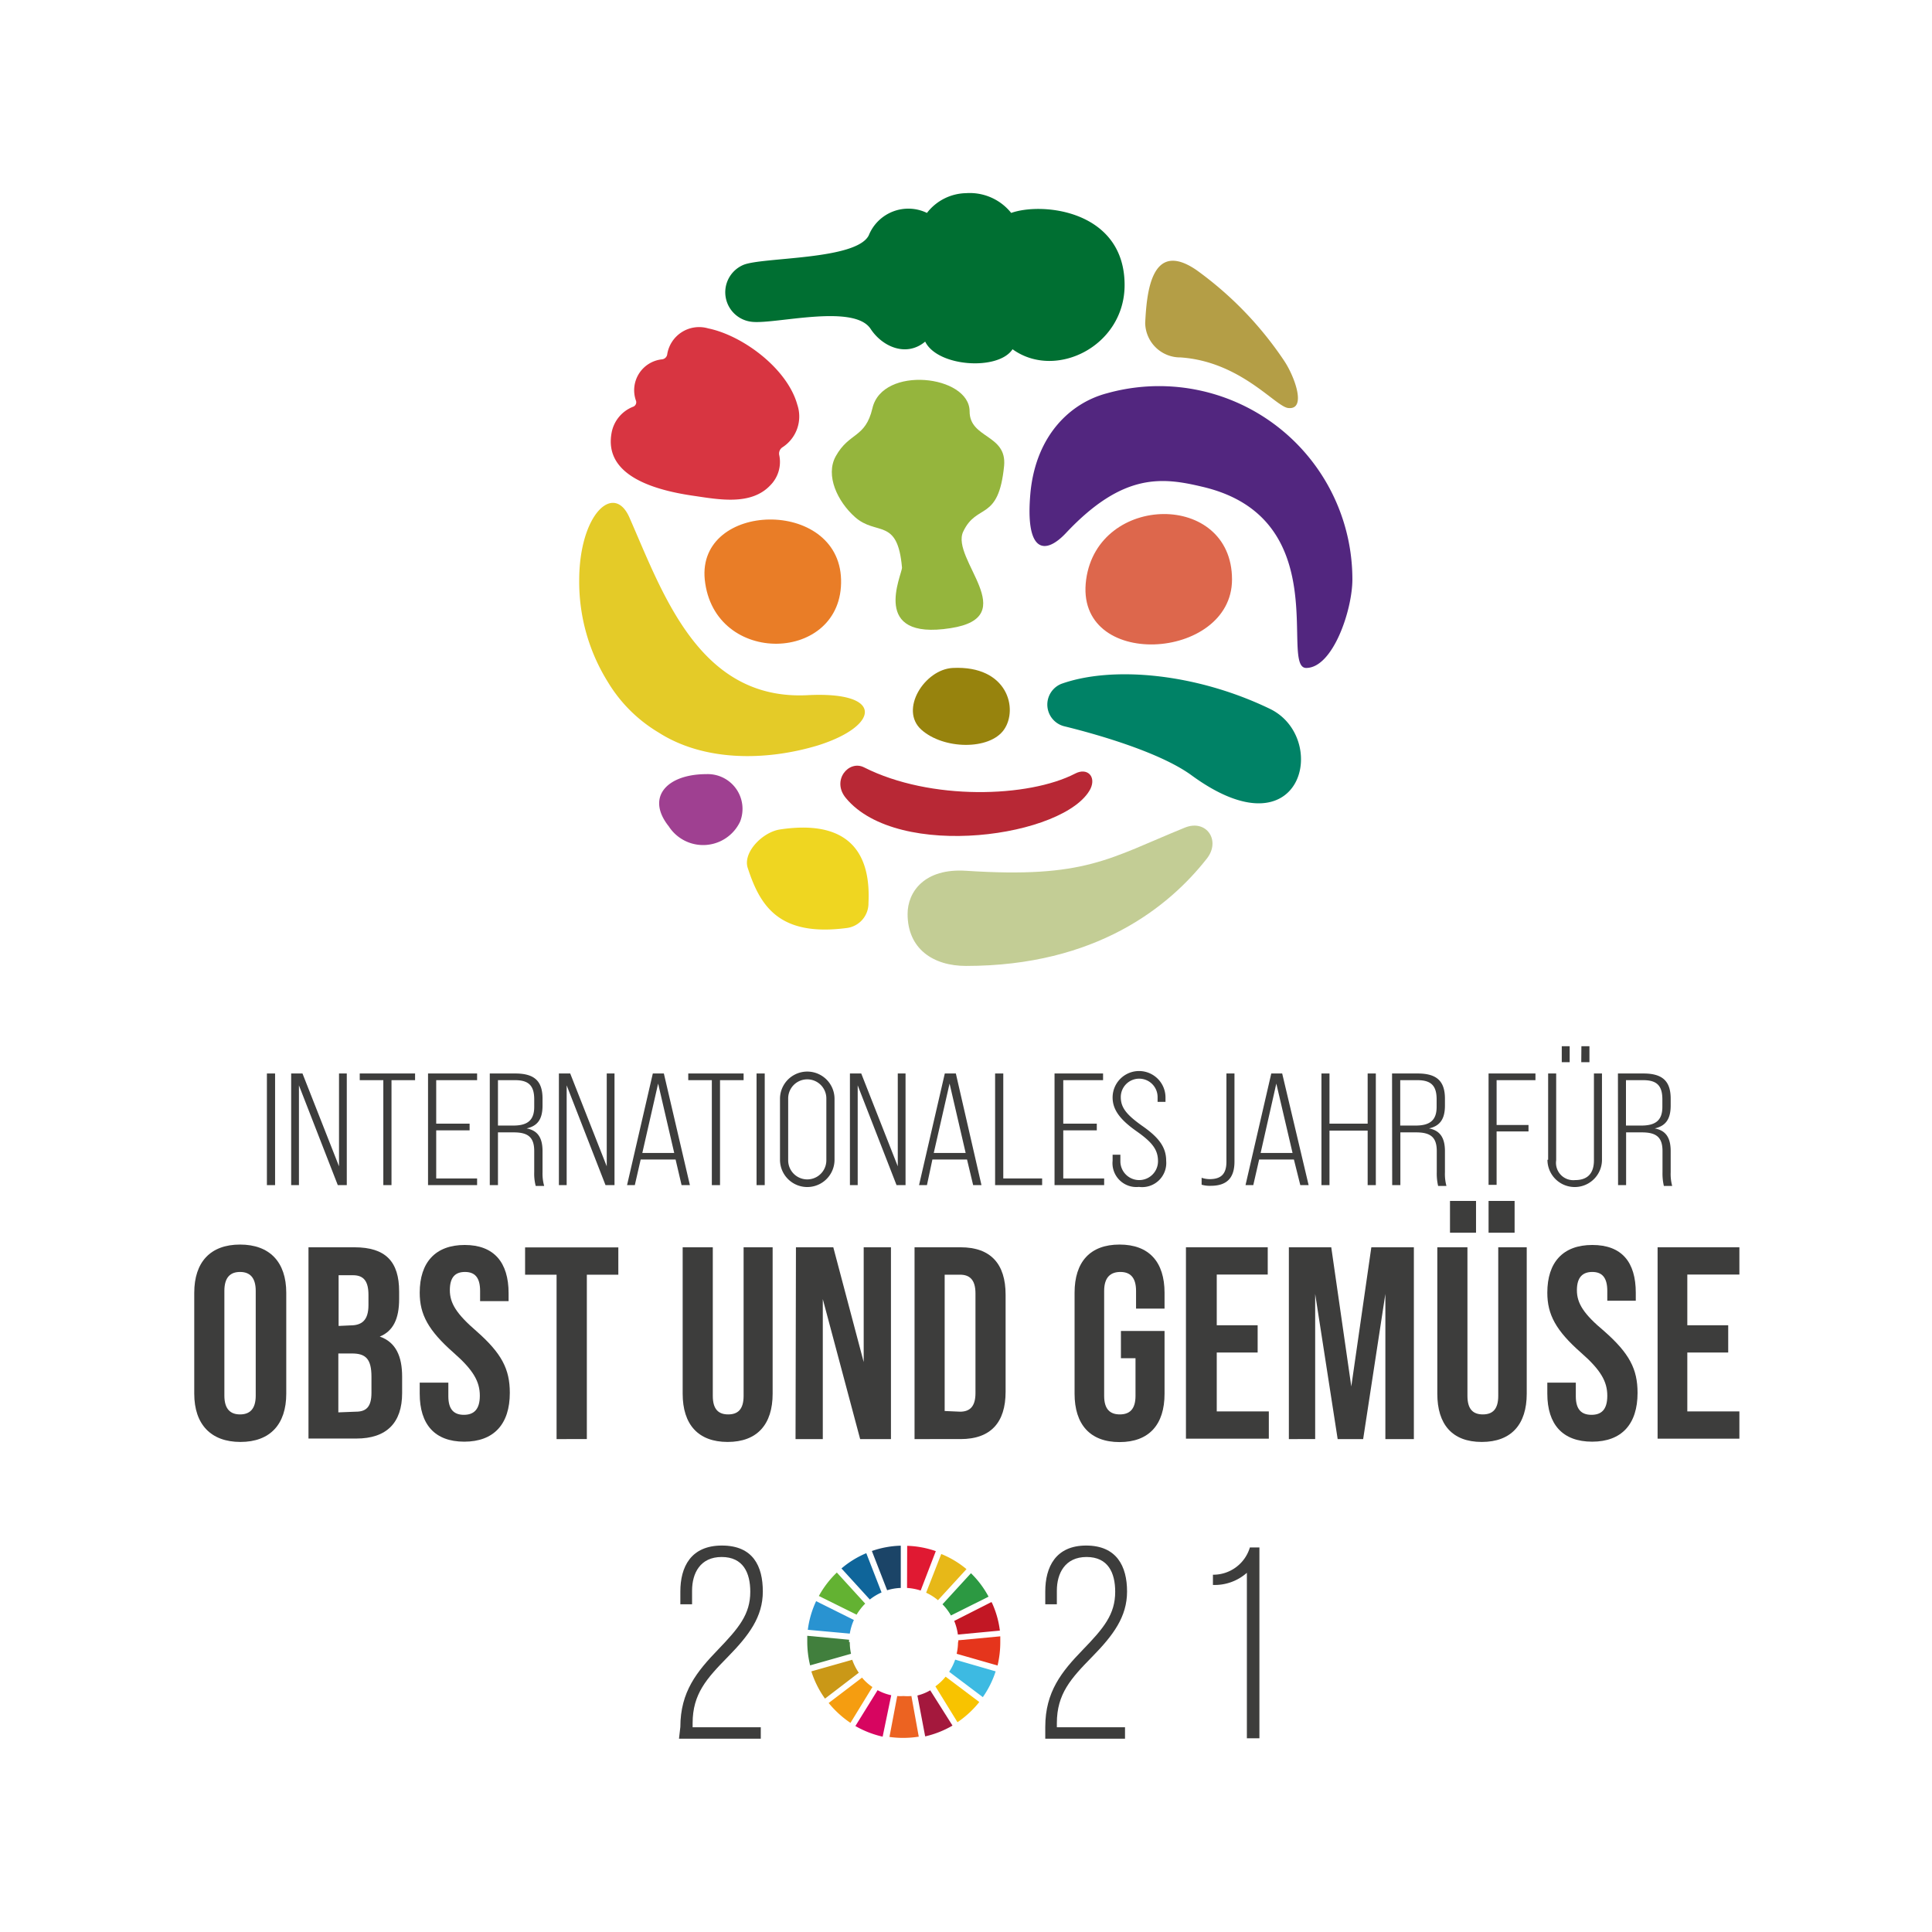 <svg id="Livello_1" data-name="Livello 1" xmlns="http://www.w3.org/2000/svg" viewBox="0 0 141.73 141.73"><defs><style>.cls-1{fill:#3d3d3c;}.cls-2{fill:#63b232;}.cls-3{fill:#e7b818;}.cls-4{fill:#c21724;}.cls-5{fill:#2c9942;}.cls-6{fill:#417f3d;}.cls-7{fill:#f8c300;}.cls-8{fill:#e5351c;}.cls-9{fill:#f59d10;}.cls-10{fill:#2993d1;}.cls-11{fill:#a4183d;}.cls-12{fill:#3dbae2;}.cls-13{fill:#ec6321;}.cls-14{fill:#e01932;}.cls-15{fill:#d70560;}.cls-16{fill:#1b4467;}.cls-17{fill:#ca9817;}.cls-18{fill:#0f659a;}.cls-19{fill:#e97d27;}.cls-20{fill:#dd674c;}.cls-21{fill:#52267f;}.cls-22{fill:#e4cb28;}.cls-23{fill:#006f32;}.cls-24{fill:#d83541;}.cls-25{fill:#b49e46;}.cls-26{fill:#b82835;}.cls-27{fill:#efd621;}.cls-28{fill:#9f4091;}.cls-29{fill:#008266;}.cls-30{fill:#95b53d;}.cls-31{fill:#c3cd95;}.cls-32{fill:#97830d;}</style></defs><path class="cls-1" d="M49.91,126.69c0-2.59,1.22-4.07,2.75-5.66s2.38-2.6,2.38-4.26c0-1.39-.52-2.55-2.1-2.55s-2.17,1.2-2.17,2.47v1h-.86v-.94c0-1.79.76-3.37,3.05-3.37s3,1.52,3,3.37-1,3.2-2.56,4.79-2.59,2.72-2.59,4.87v.3h5v.84h-6Z"/><path class="cls-1" d="M76.68,126.69c0-2.59,1.21-4.07,2.75-5.66s2.38-2.6,2.38-4.26c0-1.39-.52-2.55-2.1-2.55s-2.18,1.2-2.18,2.47v1h-.85v-.94c0-1.79.76-3.37,3-3.37s3,1.52,3,3.37-1,3.2-2.56,4.79-2.59,2.72-2.59,4.87v.3h5v.84H76.68Z"/><path class="cls-1" d="M91.47,115.38a3.56,3.56,0,0,1-2.49.89v-.75a2.8,2.8,0,0,0,2.71-2h.7v14h-.92Z"/><path class="cls-2" d="M62.84,118.45a4.18,4.18,0,0,1,.63-.81l-2.08-2.28a7.16,7.16,0,0,0-1.32,1.72Z"/><path class="cls-3" d="M67.94,116.84a3.89,3.89,0,0,1,.87.55l2.09-2.28A6.92,6.92,0,0,0,69.05,114Z"/><path class="cls-4" d="M72.72,117.53,70,118.91a4,4,0,0,1,.27,1l3.08-.29a6.88,6.88,0,0,0-.59-2.06"/><path class="cls-5" d="M69.76,118.51l2.76-1.38a7,7,0,0,0-1.29-1.72l-2.09,2.28a3.85,3.85,0,0,1,.62.82"/><path class="cls-6" d="M62.29,120.47a1.09,1.09,0,0,1,0-.18L59.22,120c0,.15,0,.31,0,.46a7.35,7.35,0,0,0,.21,1.71l3-.85a4,4,0,0,1-.09-.86"/><path class="cls-7" d="M69.37,123a3.88,3.88,0,0,1-.75.71l1.62,2.63a7.26,7.26,0,0,0,1.6-1.48Z"/><path class="cls-8" d="M70.28,120.47a4,4,0,0,1-.1.85l3,.86a7.41,7.41,0,0,0,.2-1.71c0-.14,0-.29,0-.43l-3.08.29s0,.09,0,.14"/><path class="cls-9" d="M63.25,123.06l-2.46,1.87a7.42,7.42,0,0,0,1.6,1.46L64,123.76a3.67,3.67,0,0,1-.77-.7"/><path class="cls-10" d="M62.34,119.84a4.06,4.06,0,0,1,.3-1l-2.77-1.38a7.07,7.07,0,0,0-.61,2.1Z"/><path class="cls-11" d="M69.87,126.58,68.24,124a3.5,3.5,0,0,1-.94.38l.57,3a7.08,7.08,0,0,0,2-.79"/><path class="cls-12" d="M70.07,121.75a3.89,3.89,0,0,1-.44.89l2.47,1.86a7.11,7.11,0,0,0,.94-1.89Z"/><path class="cls-13" d="M66.86,124.42a3.68,3.68,0,0,1-.58,0,3.55,3.55,0,0,1-.46,0l-.57,3a6.94,6.94,0,0,0,1,.07,7.24,7.24,0,0,0,1.15-.09Z"/><path class="cls-14" d="M66.54,116.49a4.13,4.13,0,0,1,1,.19l1.11-2.89a7,7,0,0,0-2.1-.39Z"/><path class="cls-15" d="M65.38,124.36a3.61,3.61,0,0,1-1-.37l-1.63,2.63a7.19,7.19,0,0,0,2,.78Z"/><path class="cls-16" d="M65.08,116.66a3.75,3.75,0,0,1,1-.17v-3.1a7,7,0,0,0-2.12.39Z"/><path class="cls-17" d="M63,122.71a4,4,0,0,1-.48-.95l-3,.85a7.15,7.15,0,0,0,1,2Z"/><path class="cls-18" d="M63.81,117.34a3.94,3.94,0,0,1,.86-.52l-1.12-2.88a6.92,6.92,0,0,0-1.82,1.12Z"/><path class="cls-1" d="M19.58,78.75h.6v8.19h-.6Z"/><path class="cls-1" d="M21.36,78.75h.83l2.68,6.81V78.75h.57v8.19h-.66l-2.85-7.32v7.32h-.57Z"/><path class="cls-1" d="M28.12,79.24H26.39v-.49h4.06v.49H28.72v7.7h-.6Z"/><path class="cls-1" d="M31.4,78.75H35v.49H32v3.19h2.45v.49H32v3.53h3v.49H31.4Z"/><path class="cls-1" d="M35.93,78.75H37.8c1.41,0,2,.56,2,1.85v.5c0,1-.36,1.5-1.17,1.68h0c.82.15,1.17.69,1.17,1.67V86a3.33,3.33,0,0,0,.12,1H39.3a3.47,3.47,0,0,1-.11-1V84.44c0-1-.44-1.37-1.5-1.37H36.53v3.87h-.6Zm1.73,3.82c1.05,0,1.53-.4,1.53-1.37v-.55c0-1-.4-1.41-1.4-1.41H36.53v3.33Z"/><path class="cls-1" d="M41,78.75h.83l2.68,6.81V78.75h.57v8.19h-.66l-2.85-7.32v7.32H41Z"/><path class="cls-1" d="M49.56,85.06H47l-.43,1.88H46l1.89-8.19h.81l1.91,8.19H50Zm-.1-.48-1.18-5.09-1.16,5.09Z"/><path class="cls-1" d="M52.22,79.24H50.49v-.49h4.06v.49H52.82v7.7h-.6Z"/><path class="cls-1" d="M55.5,78.75h.6v8.19h-.6Z"/><path class="cls-1" d="M57.22,85.08V80.61a2,2,0,0,1,4,0v4.47a2,2,0,0,1-4,0Zm3.4,0V80.58a1.4,1.4,0,1,0-2.8,0v4.54a1.4,1.4,0,1,0,2.8,0Z"/><path class="cls-1" d="M62.35,78.75h.83l2.68,6.81V78.75h.57v8.19h-.66l-2.85-7.32v7.32h-.57Z"/><path class="cls-1" d="M70.94,85.06H68.4L68,86.94h-.58l1.89-8.19h.81L72,86.94h-.61Zm-.1-.48-1.18-5.09L68.5,84.58Z"/><path class="cls-1" d="M73,78.75h.6v7.7h2.85v.49H73Z"/><path class="cls-1" d="M77.36,78.75h3.56v.49H78v3.19h2.46v.49H78v3.53h3v.49H77.36Z"/><path class="cls-1" d="M81.62,85.15v-.44h.57v.48a1.38,1.38,0,0,0,2.76,0c0-.83-.39-1.37-1.57-2.2s-1.76-1.56-1.76-2.48a1.94,1.94,0,0,1,3.88,0v.32h-.58v-.35a1.35,1.35,0,1,0-2.7,0c0,.76.4,1.29,1.61,2.14s1.72,1.56,1.72,2.54a1.77,1.77,0,0,1-2,1.91A1.75,1.75,0,0,1,81.62,85.15Z"/><path class="cls-1" d="M88.15,86.91V86.4a1.82,1.82,0,0,0,.59.1c.85,0,1.23-.39,1.23-1.28V78.75h.59v6.46c0,1.21-.56,1.78-1.75,1.78A2.17,2.17,0,0,1,88.15,86.91Z"/><path class="cls-1" d="M94.92,85.06H92.37l-.43,1.88h-.57l1.89-8.19h.8L96,86.94h-.61Zm-.1-.48-1.19-5.09-1.15,5.09Z"/><path class="cls-1" d="M96.94,78.75h.59v3.68h2.8V78.75h.6v8.19h-.6v-4h-2.8v4h-.59Z"/><path class="cls-1" d="M102.12,78.75H104c1.4,0,2,.56,2,1.85v.5c0,1-.37,1.5-1.17,1.68h0c.81.15,1.17.69,1.17,1.67V86a3.34,3.34,0,0,0,.11,1h-.61a4,4,0,0,1-.1-1V84.44c0-1-.44-1.37-1.51-1.37h-1.16v3.87h-.6Zm1.73,3.82c1.06,0,1.54-.4,1.54-1.37v-.55c0-1-.4-1.41-1.41-1.41h-1.26v3.33Z"/><path class="cls-1" d="M109.2,78.75h3.44v.49h-2.85v3.29h2.34V83h-2.34v3.92h-.59Z"/><path class="cls-1" d="M113.57,85.08V78.75h.59v6.37a1.27,1.27,0,0,0,1.39,1.45c.9,0,1.38-.48,1.38-1.45V78.75h.59v6.33a2,2,0,1,1-4,0Zm1-8.33h.58v1.17h-.58Zm1.44,0h.59v1.17H116Z"/><path class="cls-1" d="M118.69,78.75h1.87c1.4,0,2,.56,2,1.85v.5c0,1-.37,1.5-1.17,1.68h0c.82.15,1.17.69,1.17,1.67V86a3.34,3.34,0,0,0,.11,1h-.61a4,4,0,0,1-.1-1V84.44c0-1-.44-1.37-1.51-1.37h-1.16v3.87h-.59Zm1.72,3.82c1.06,0,1.54-.4,1.54-1.37v-.55c0-1-.4-1.41-1.4-1.41h-1.27v3.33Z"/><path class="cls-1" d="M14.25,102.24v-7.4c0-2.26,1.19-3.54,3.36-3.54S21,92.58,21,94.84v7.4c0,2.25-1.19,3.54-3.36,3.54S14.25,104.49,14.25,102.24Zm4.51.14V94.7c0-1-.45-1.39-1.15-1.39s-1.15.38-1.15,1.39v7.68c0,1,.45,1.38,1.15,1.38S18.76,103.38,18.76,102.38Z"/><path class="cls-1" d="M22.63,91.5H26c2.3,0,3.28,1.06,3.28,3.24v.56c0,1.45-.44,2.35-1.42,2.75v0c1.18.41,1.64,1.45,1.64,2.94v1.21c0,2.17-1.14,3.33-3.35,3.33H22.63Zm3.07,5.73c.83,0,1.33-.36,1.33-1.49V95c0-1-.34-1.45-1.13-1.45H24.84v3.72Zm.41,6.33c.74,0,1.14-.34,1.14-1.38V101c0-1.31-.42-1.71-1.43-1.71h-1v4.32Z"/><path class="cls-1" d="M30.79,102.24v-.81h2.1v1c0,1,.44,1.36,1.14,1.36s1.17-.36,1.17-1.4-.48-1.89-1.93-3.16c-1.85-1.63-2.48-2.8-2.48-4.4,0-2.22,1.15-3.5,3.3-3.5s3.22,1.28,3.22,3.54v.58H35.22V94.7c0-1-.4-1.39-1.11-1.39S33,93.69,33,94.65s.5,1.75,1.95,3c1.85,1.63,2.45,2.78,2.45,4.53,0,2.29-1.17,3.58-3.34,3.58S30.79,104.49,30.79,102.24Z"/><path class="cls-1" d="M40.83,93.51H38.52v-2h6.84v2H43.05v12.06H40.83Z"/><path class="cls-1" d="M50.08,102.24V91.5h2.21v10.9c0,1,.43,1.36,1.13,1.36s1.13-.36,1.13-1.36V91.5h2.13v10.74c0,2.25-1.13,3.54-3.3,3.54S50.08,104.49,50.08,102.24Z"/><path class="cls-1" d="M58.39,91.5h2.74l2.23,8.42V91.5h2v14.07H63.1L60.36,95.3v10.27h-2Z"/><path class="cls-1" d="M67.09,91.5h3.38c2.21,0,3.3,1.22,3.3,3.48v7.12c0,2.25-1.09,3.47-3.3,3.47H67.09Zm3.34,12.06c.7,0,1.13-.36,1.13-1.36V94.88c0-1-.43-1.37-1.13-1.37H69.3v10Z"/><path class="cls-1" d="M78.83,102.24v-7.4c0-2.26,1.13-3.54,3.3-3.54s3.3,1.28,3.3,3.54V96H83.34V94.7c0-1-.44-1.39-1.15-1.39S81,93.69,81,94.7v7.7c0,1,.45,1.36,1.15,1.36s1.15-.36,1.15-1.36V99.64H82.23v-2h3.2v4.61c0,2.25-1.13,3.54-3.3,3.54S78.83,104.49,78.83,102.24Z"/><path class="cls-1" d="M87,91.5h6v2H89.26v3.72h3v2h-3v4.32h3.82v2H87Z"/><path class="cls-1" d="M94.55,91.5h3.11l1.47,10.21L100.6,91.5h3.12v14.07h-2.09V94.92L100,105.57H98.13L96.48,94.92v10.65H94.55Z"/><path class="cls-1" d="M105.44,102.24V91.5h2.21v10.9c0,1,.43,1.36,1.13,1.36s1.13-.36,1.13-1.36V91.5H112v10.74c0,2.25-1.13,3.54-3.3,3.54S105.44,104.49,105.44,102.24Zm.93-14.14h1.91v2.33h-1.91Zm2.83,0h1.91v2.33H109.2Z"/><path class="cls-1" d="M113.51,102.24v-.81h2.09v1c0,1,.44,1.36,1.15,1.36s1.16-.36,1.16-1.4-.48-1.89-1.93-3.16c-1.85-1.63-2.47-2.8-2.47-4.4,0-2.22,1.14-3.5,3.3-3.5S120,92.58,120,94.84v.58h-2.09V94.7c0-1-.4-1.39-1.1-1.39s-1.13.38-1.13,1.34.5,1.75,2,3c1.85,1.63,2.45,2.78,2.45,4.53,0,2.29-1.16,3.58-3.33,3.58S113.51,104.49,113.51,102.24Z"/><path class="cls-1" d="M121.6,91.5h6v2h-3.82v3.72h3v2h-3v4.32h3.82v2h-6Z"/><path class="cls-19" d="M61.7,42.51c-.16-6-10.56-5.73-10,0C52.36,48.94,61.87,48.65,61.7,42.51Z"/><path class="cls-20" d="M90.38,42.51c0-6.47-9.83-6.33-10.7,0C78.76,49.21,90.38,48.51,90.38,42.51Z"/><path class="cls-21" d="M78.21,39.09c4.18-4.44,7.06-4.08,10-3.38C98,38,93.86,49,95.82,49s3.39-4.25,3.39-6.5a14.18,14.18,0,0,0-18-13.65c-2.67.7-5.18,3.05-5.61,7.22C75.17,40.58,76.66,40.75,78.21,39.09Z"/><path class="cls-22" d="M59.19,51c-7.89.37-10.55-7.42-13-13-1.14-2.67-3.7-.28-3.7,4.58a13.88,13.88,0,0,0,2.09,7.43,10.77,10.77,0,0,0,3.74,3.73c3.28,2.1,7.78,2.12,11.69.94C64.51,53.26,64.94,50.69,59.19,51Z"/><path class="cls-23" d="M82.5,20.91c0-5.46-6-6.11-8.32-5.29a3.89,3.89,0,0,0-3.31-1.45A3.71,3.71,0,0,0,68,15.62a3.13,3.13,0,0,0-4.27,1.65c-.93,1.82-7.78,1.58-9.19,2.16a2.18,2.18,0,0,0,.64,4.18c1.73.18,7.47-1.35,8.69.52.86,1.31,2.62,2.09,4,.93.91,1.86,5.37,2.15,6.41.56C77.43,27.9,82.5,25.4,82.5,20.91Z"/><path class="cls-24" d="M48.57,26.36a2.28,2.28,0,0,0-1.91,3.05.35.35,0,0,1-.22.43,2.54,2.54,0,0,0-1.57,1.89c-.57,3,2.74,4.17,6,4.64,1.85.27,4.23.74,5.65-.78a2.43,2.43,0,0,0,.65-2.18.55.55,0,0,1,.22-.59,2.69,2.69,0,0,0,1.1-3.13c-.73-2.65-4-5.08-6.54-5.6a2.37,2.37,0,0,0-3,1.88A.43.43,0,0,1,48.57,26.36Z"/><path class="cls-25" d="M94.49,29.93c1.39.17.49-2.31-.29-3.47a26,26,0,0,0-6.43-6.65c-3.36-2.3-3.65,1.78-3.76,3.88a2.57,2.57,0,0,0,2.59,2.53C91,26.52,93.55,29.81,94.49,29.93Z"/><path class="cls-26" d="M80,57.86c-1.8,3.53-14.13,5.31-17.95.68-1.07-1.29.21-2.81,1.33-2.25,4.88,2.47,12.09,2.22,15.49.46C79.74,56.29,80.43,56.94,80,57.86Z"/><path class="cls-27" d="M54.85,63.66c.9,2.77,2.27,5.07,7.25,4.42a1.82,1.82,0,0,0,1.61-1.84c.13-2.59-.54-6.29-6.5-5.39C55.93,61.05,54.49,62.53,54.85,63.66Z"/><path class="cls-28" d="M54.29,60.28a2.55,2.55,0,0,0-2.47-3.49c-2.88,0-4.47,1.68-2.76,3.83A3,3,0,0,0,54.29,60.28Z"/><path class="cls-29" d="M87.39,56.86c8.18,6,10.17-2.73,5.77-4.86-5.43-2.62-11.57-3.17-15.31-1.83a1.64,1.64,0,0,0,.27,3.12C80.24,53.81,85,55.13,87.39,56.86Z"/><path class="cls-30" d="M70.66,39c1-2.13,2.59-.69,3-4.82.22-2.33-2.53-2-2.53-4,0-2.67-6.4-3.39-7.13-.23-.52,2.21-1.7,1.74-2.69,3.52-.78,1.41.13,3.32,1.41,4.46,1.58,1.41,3.13,0,3.45,3.71,0,.54-2.39,5.38,3.57,4.44C75.05,45.26,69.71,41,70.66,39Z"/><path class="cls-31" d="M70.87,70.86c-2.41,0-4.29-1.25-4.29-3.81,0-1.62,1.23-3.37,4.29-3.17,8.76.57,10.47-.9,16.06-3.17,1.57-.63,2.65.95,1.6,2.28C85.76,66.52,80.41,70.86,70.87,70.86Z"/><path class="cls-32" d="M69.89,49c-2.07.11-3.93,3.07-2.3,4.53s5,1.51,6.06,0S73.93,48.8,69.89,49Z"/></svg>